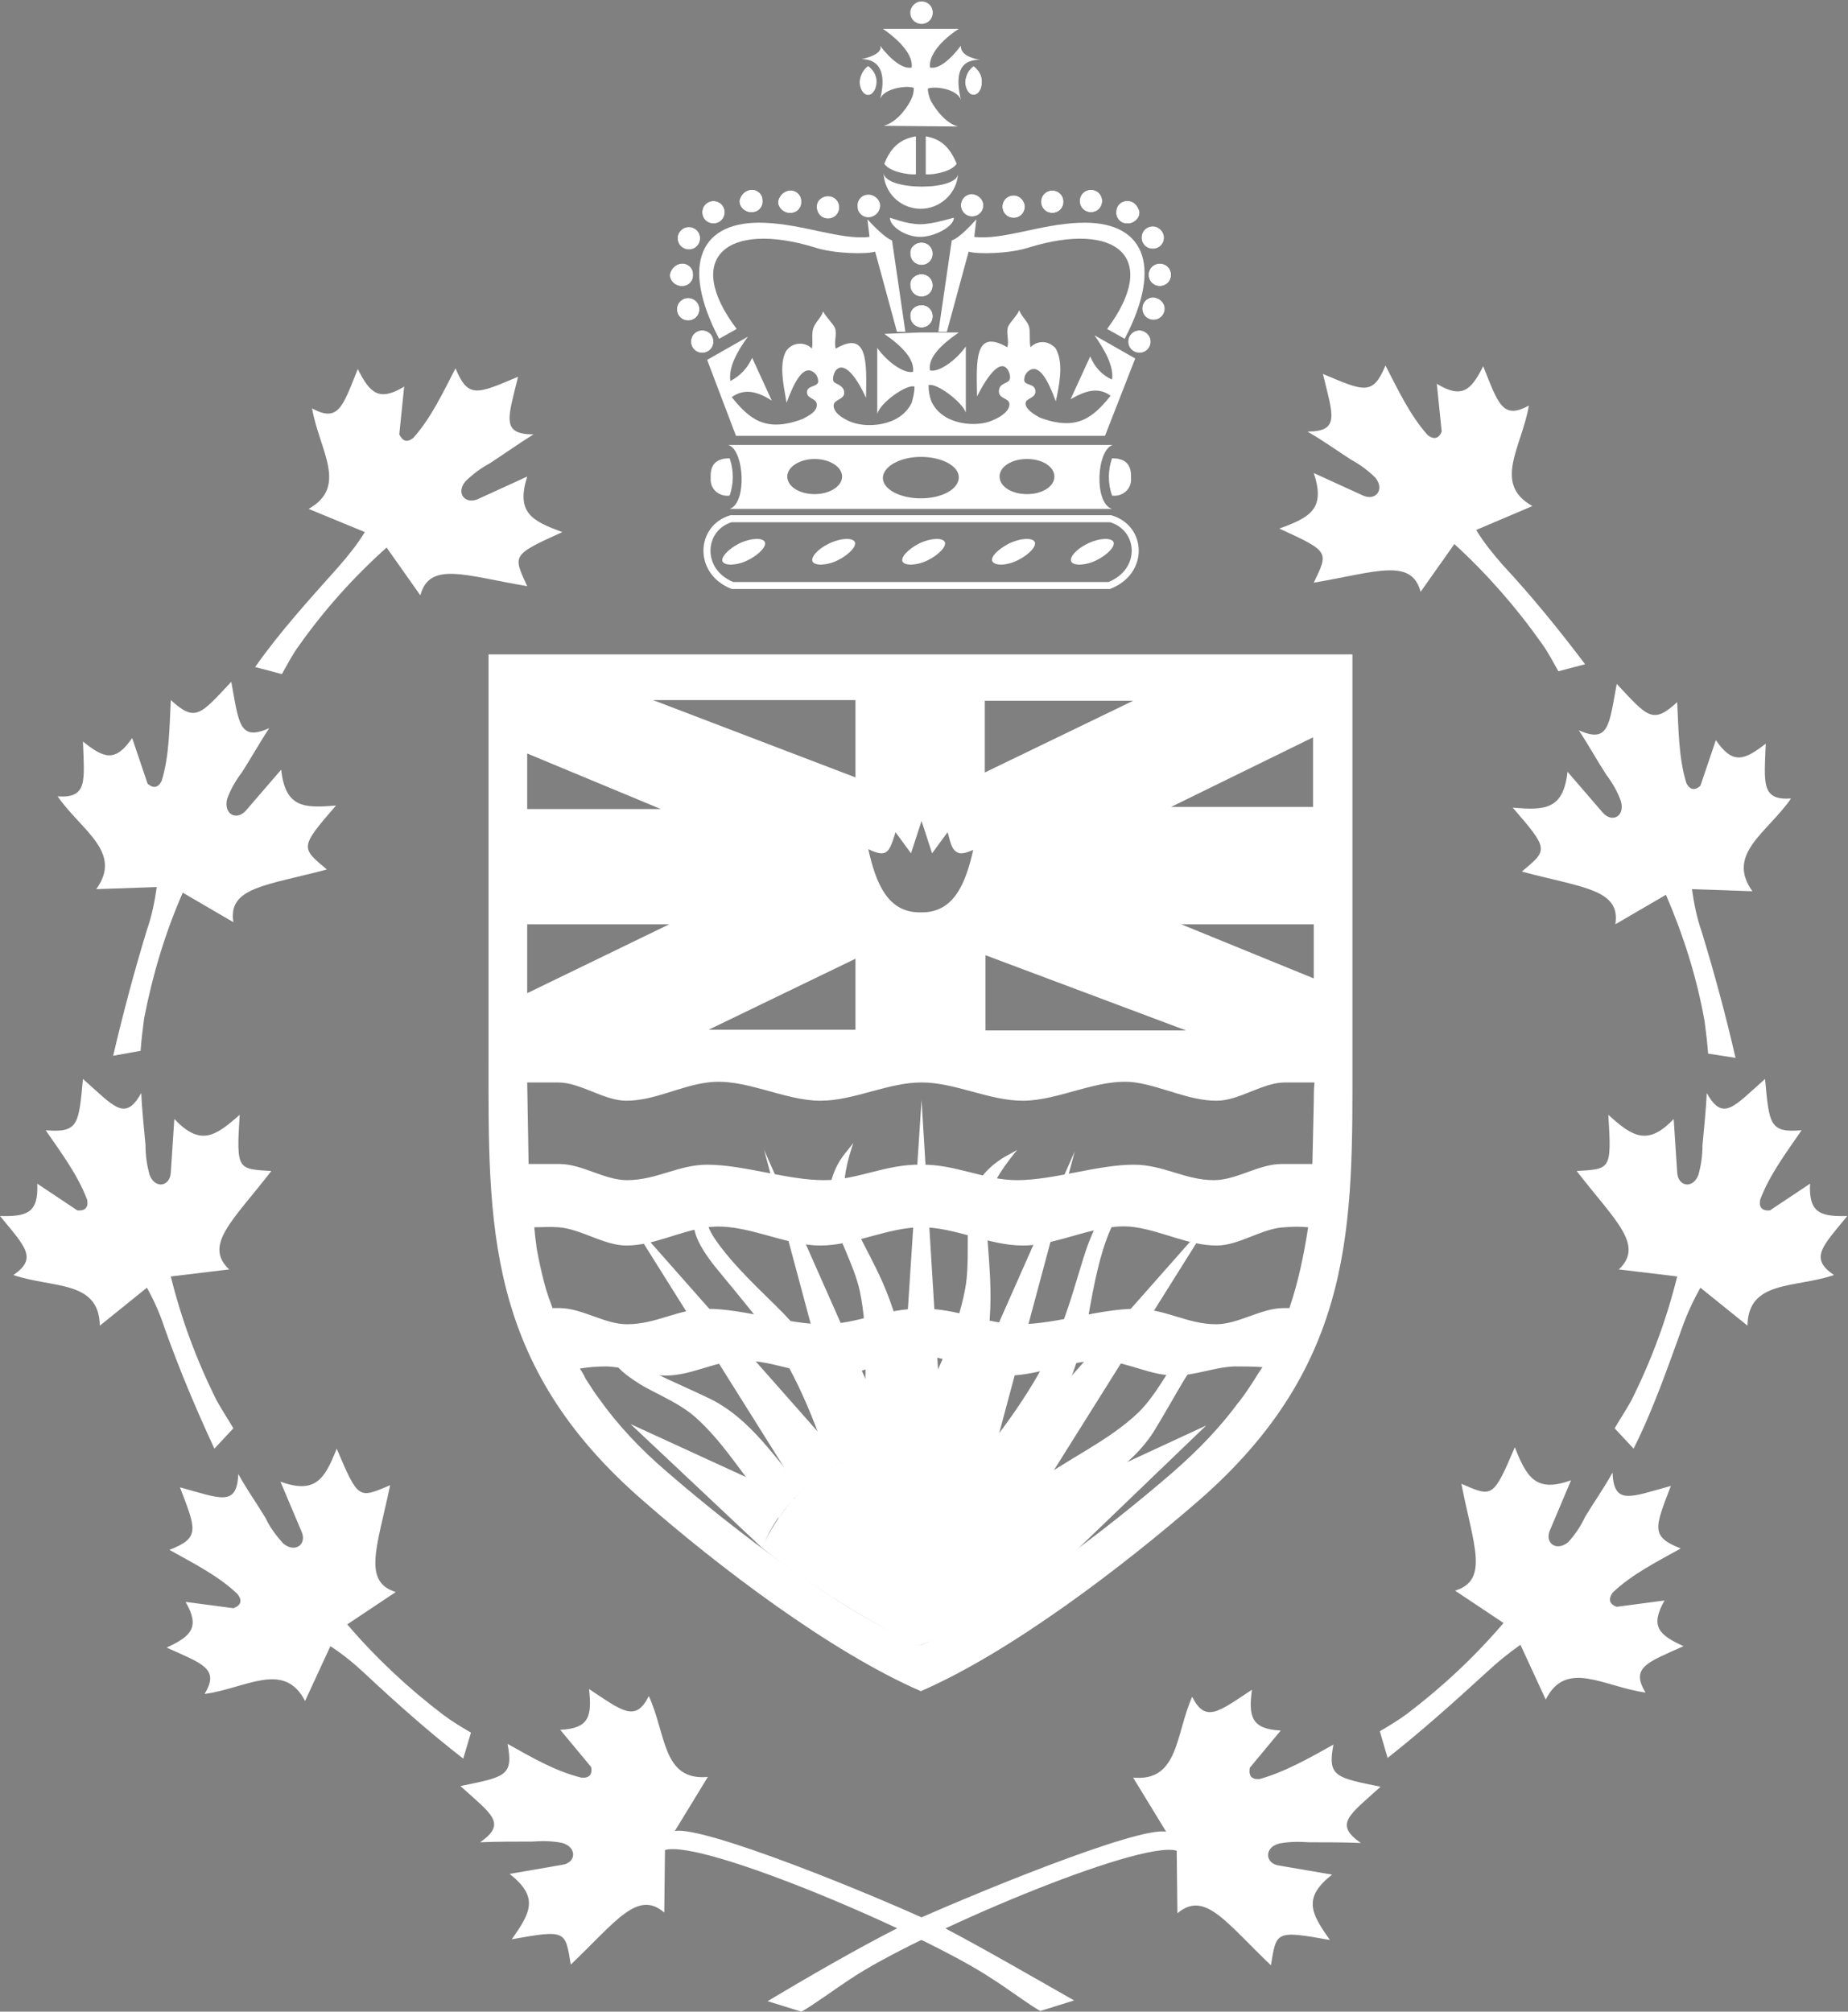<?xml version="1.0" encoding="utf-8"?>
<!-- Generator: Adobe Illustrator 22.0.0, SVG Export Plug-In . SVG Version: 6.00 Build 0)  -->
<svg version="1.1" xmlns="http://www.w3.org/2000/svg" xmlns:xlink="http://www.w3.org/1999/xlink" x="0px" y="0px"
	 viewBox="0 0 262.9 286.2" style="enable-background:new 0 0 262.9 286.2;" xml:space="preserve">
<rect x="0" y="0" width="262.9" height="286.2" fill="#808080" stroke="none"/>
<style type="text/css">
	.st0{display:none;}
	.st1{display:inline;fill:#0456A0;}
	.st2{fill:#FFFFFF;}
	.st3{display:inline;fill:#FFB05C;}
	.st4{display:inline;fill:#10C1CC;}
	.st5{display:inline;fill:none;stroke:#DCE0DF;stroke-width:0.94;stroke-miterlimit:2.61;}
	.st6{fill:none;}
	.st7{display:none;fill:#FFFFFF;}
	.st8{display:none;fill:none;stroke:#DCE0DF;stroke-width:0.94;stroke-miterlimit:2.61;}
	.st9{fill:none;stroke:#FFFFFF;stroke-miterlimit:2.61;}
</style>
<g id="Layer_2" class="st0">
	<rect x="0" y="-1.5" class="st1" width="265" height="287.7"/>
</g>
<g id="Layer_1">
	<title>LGCrest</title>
	<g id="Layer_2_1_">
		<g id="Layer_1-2">
			<path class="st2" d="M36.3,94.9l3.8,1c0.7-1.2,1.5-2.8,2.4-4c3.6-5.1,7.8-9.8,12.5-14l4.8,6.8c1.3-4.9,6.4-2.8,15.2-1.3
				c-2-4.4-2.3-4.4,5-7.7c-4.4-1.6-6.6-2.8-5-7.9l-7,3.2c-1.8,0.8-3.2-0.8-1.8-2.5c1-1,2.2-1.9,3.5-2.6c2-1.3,4.1-2.8,6.2-4.1
				c-4.7,0-3.6-2.4-2.2-8.2c-5.9,2.5-7.1,3.1-8.9-1.2c-1.8,3.5-3.5,7.1-6,9.9c-0.9,0.7-1.5,0.5-2-0.5l0.7-6.8
				c-3.6,2.2-4.9,0.9-6.6-2.5c-2.1,5.2-2.7,7.7-6.5,5.6c1,5.9,5.2,11.1-0.5,14.3l8,3.3c-1.1,1.8-2.4,3.4-3.8,5
				C44,85.3,39.8,89.9,36.3,94.9"/>
			<path class="st2" d="M225.5,94.5l-3.8,1c-0.7-1.2-1.5-2.8-2.4-4c-3.6-5.1-7.8-9.9-12.4-14.1l-4.8,6.8c-1.3-4.9-6.4-2.8-15.2-1.3
				c2.1-4.4,2.3-4.4-4.9-7.7c4.4-1.6,6.6-2.8,4.9-7.9l7,3.2c1.8,0.8,3.1-0.8,1.8-2.5c-1-1-2.2-1.9-3.5-2.6c-2-1.3-4.1-2.8-6.2-4
				c4.7,0,3.6-2.4,2.2-8.2c5.9,2.5,7.1,3.1,8.9-1.2c1.8,3.5,3.5,7.1,6,9.9c0.9,0.7,1.6,0.5,2-0.5l-0.7-6.8c3.6,2.2,4.9,0.9,6.6-2.5
				c2.1,5.2,2.7,7.7,6.5,5.6c-1,5.9-5.2,11.1,0.5,14.3l-8,3.4c1.1,1.8,2.4,3.4,3.8,5C217.9,84.8,221.8,89.6,225.5,94.5"/>
			<path class="st2" d="M16.1,150.2l3.9-0.7c0.1-1.4,0.3-3.1,0.5-4.6c1.2-6.2,3-12.2,5.5-17.9l7.2,4.2c-0.8-5,4.7-5.2,13.3-7.5
				c-3.7-3.1-3.9-3.1,1.3-9.1c-4.6,0.4-7.2,0.3-7.8-5.1l-5,5.8c-1.3,1.5-3.2,0.6-2.7-1.6c0.5-1.4,1.2-2.6,2.1-3.8
				c1.3-2,2.5-4.2,3.9-6.3c-4.3,1.9-4.3-0.7-5.4-6.6c-4.4,4.7-5.1,5.8-8.6,2.6c-0.2,3.9-0.2,7.9-1.3,11.5c-0.5,1-1.2,1.1-2,0.4
				l-2.2-6.5c-2.4,3.5-4,2.9-7,0.5c0.2,5.6,0.7,8.1-3.6,7.8c3.4,4.9,9.3,7.9,5.5,13.2l8.6-0.3c-0.3,2.1-0.7,4.1-1.4,6.1
				C19.1,138.2,17.5,144.2,16.1,150.2"/>
			<path class="st2" d="M246.9,150.5l-3.9-0.6c-0.1-1.4-0.3-3.1-0.5-4.6c-1.1-6.2-3-12.2-5.5-18l-7.2,4.2c0.8-5-4.7-5.2-13.3-7.5
				c3.7-3.1,3.9-3.1-1.3-9.1c4.6,0.4,7.2,0.3,7.8-5.1l5,5.8c1.3,1.5,3.2,0.6,2.6-1.6c-0.5-1.4-1.2-2.6-2.1-3.8
				c-1.3-2-2.5-4.2-3.9-6.3c4.3,1.9,4.3-0.7,5.4-6.6c4.4,4.7,5.1,5.8,8.6,2.6c0.2,3.9,0.2,7.9,1.3,11.5c0.5,1,1.2,1.1,2,0.4l2.2-6.5
				c2.4,3.5,4,2.9,7.1,0.5c-0.2,5.6-0.7,8.1,3.6,7.8c-3.4,4.9-9.3,7.9-5.5,13.2l-8.6-0.3c0.3,2.1,0.7,4.1,1.4,6.1
				C243.9,138.5,245.5,144.4,246.9,150.5"/>
			<path class="st2" d="M30.5,206.1l2.7-2.9c-0.7-1.2-1.7-2.7-2.4-4c-2.8-5.6-5-11.5-6.5-17.6l8.3-1c-3.7-3.5,0.6-7,6-14
				c-4.8-0.3-5-0.1-4.5-8c-3.5,3.1-5.6,4.5-9.3,0.6l-0.5,7.6c-0.1,2-2.2,2.4-3,0.4c-0.4-1.4-0.6-2.8-0.6-4.3
				c-0.2-2.3-0.5-4.9-0.6-7.4c-2.3,4.1-3.8,2-8.3-2c-0.6,6.4-0.6,7.7-5.3,7.3c2.2,3.2,4.6,6.4,5.9,9.9c0.2,1.1-0.3,1.6-1.4,1.5
				l-5.7-3.8c0.2,4.2-1.5,4.7-5.3,4.6c3.6,4.4,5.4,6,1.9,8.4c5.6,1.9,12.2,0.7,12.3,7.2l6.7-5.4c1,1.8,1.9,3.8,2.5,5.7
				C25.5,194.8,27.9,200.5,30.5,206.1"/>
			<path class="st2" d="M232.4,206.1l-2.7-2.9c0.7-1.2,1.7-2.7,2.4-4c2.8-5.6,5-11.5,6.5-17.6l-8.3-1c3.7-3.5-0.6-7-6-14
				c4.8-0.3,5-0.1,4.5-8c3.4,3.1,5.6,4.5,9.3,0.6l0.5,7.6c0.1,2,2.2,2.4,3,0.4c0.4-1.4,0.6-2.8,0.6-4.3c0.2-2.3,0.5-4.9,0.6-7.4
				c2.3,4.1,3.8,2,8.3-2c0.6,6.4,0.6,7.7,5.2,7.3c-2.2,3.2-4.6,6.4-5.9,9.9c-0.2,1.1,0.3,1.6,1.4,1.5l5.7-3.8
				c-0.2,4.2,1.5,4.7,5.3,4.6c-3.6,4.4-5.4,6-1.9,8.4c-5.6,1.9-12.2,0.7-12.3,7.2l-6.7-5.4c-1,1.8-1.9,3.7-2.6,5.7
				C237.2,194.7,235.2,200.5,232.4,206.1"/>
			<path class="st2" d="M65.9,250.2l1.1-3.7c-1.2-0.7-2.7-1.6-3.9-2.5c-5-3.8-9.6-8.1-13.7-12.9l6.9-4.6c-4.8-1.5-2.6-6.5-0.8-15.2
				c-4.5,1.9-4.5,2.1-7.6-5.2c-1.7,4.3-3,6.5-8,4.7l3,7.1c0.8,1.8-0.9,3.1-2.6,1.7c-1-1.1-1.9-2.3-2.5-3.6c-1.2-2-2.7-4.1-3.9-6.3
				c-0.2,4.7-2.5,3.5-8.3,1.9c2.3,6,2.9,7.2-1.5,8.9c3.4,1.9,7,3.7,9.7,6.3c0.7,0.9,0.5,1.6-0.6,2l-6.8-0.9c2.1,3.6,0.8,4.9-2.7,6.5
				c5.1,2.3,7.6,3,5.4,6.6c5.9-0.8,11.3-4.8,14.3,1l3.6-7.8c1.7,1.1,3.3,2.4,4.8,3.8C56.4,242.3,61,246.4,65.9,250.2"/>
			<path class="st2" d="M197.4,250.1l-1.1-3.8c1.2-0.7,2.7-1.6,3.9-2.5c5-3.8,9.6-8.1,13.7-12.9l-6.9-4.6c4.9-1.5,2.6-6.5,0.9-15.2
				c4.4,1.9,4.5,2.1,7.6-5.2c1.7,4.3,3,6.5,8,4.7l-3,7.1c-0.8,1.8,0.9,3.1,2.6,1.7c1-1.1,1.8-2.3,2.4-3.6c1.2-2,2.7-4.1,3.9-6.3
				c0.2,4.7,2.5,3.5,8.3,1.9c-2.3,6-2.9,7.2,1.4,8.9c-3.4,1.9-7,3.7-9.7,6.3c-0.6,0.9-0.5,1.6,0.6,2l6.8-0.9
				c-2.1,3.7-0.8,4.9,2.7,6.5c-5.1,2.3-7.6,3-5.4,6.6c-5.9-0.8-11.3-4.8-14.2,1l-3.6-7.8c-1.7,1.2-3.3,2.5-4.8,3.9
				C206.7,242.3,202.1,246.4,197.4,250.1"/>
			<path class="st2" d="M152.8,284.6l-4.8,1.5c-1.2-0.6-5.1-3.5-6.9-4.6c-9.4-6.3-41.2-19.9-46.5-18.3l-0.1,8.9
				c-3.8-3.3-6.9,1.3-13.3,7.4c-0.8-4.8-0.6-5-8.4-3.6c2.7-3.8,3.9-6-0.3-9.3l7.5-1.3c2-0.3,2.1-2.5,0-3.1c-1.4-0.3-2.9-0.3-4.3-0.2
				c-2.3,0-4.9,0-7.4,0.1c3.9-2.7,1.6-4-2.8-8c6.3-1.3,7.6-1.4,6.7-6c3.4,1.9,6.8,3.9,10.5,4.8c1.1,0.1,1.6-0.4,1.4-1.5l-4.4-5.3
				c4.2-0.2,4.5-2,4.1-5.8c4.7,3.1,6.6,4.8,8.5,1c2.5,5.4,1.9,12.1,8.4,11.5l-4.7,7.7c4-0.8,28,8.9,38.2,13.7
				C140.1,277.3,147,281.3,152.8,284.6"/>
			<path class="st2" d="M109.2,284.7l4.8,1.5c1.2-0.6,5.2-3.5,6.9-4.6c9.3-6.3,41.2-19.9,46.5-18.3l0.1,8.9
				c3.9-3.3,6.9,1.3,13.3,7.4c0.8-4.8,0.6-5,8.4-3.6c-2.7-3.8-3.9-6,0.3-9.3l-7.6-1.3c-1.9-0.3-2.1-2.5,0-3.1
				c1.4-0.3,2.9-0.3,4.3-0.2c2.4,0,4.9,0,7.4,0.1c-3.9-2.7-1.6-4,2.8-8c-6.3-1.3-7.6-1.4-6.7-6c-3.4,1.9-6.9,3.9-10.5,4.9
				c-1.1,0.1-1.6-0.4-1.4-1.6l4.4-5.3c-4.2-0.2-4.6-2-4.1-5.8c-4.7,3.1-6.6,4.8-8.5,1c-2.4,5.4-1.9,12.1-8.4,11.5l4.7,7.7
				c-4-0.8-27.9,9-38.2,13.7C121.8,277.3,114.9,281.3,109.2,284.7"/>
			<g class="st0">
				<polygon class="st3" points="95.2,131.5 75,141.3 75,131.5 				"/>
				<polygon class="st3" points="75,131.5 75,141.3 75,141.4 75,131.5 				"/>
				<polygon class="st3" points="121.7,136.4 121.7,146.5 100.6,146.5 				"/>
				<polygon class="st3" points="94,115.1 75,115.1 75,107.2 				"/>
				<polygon class="st3" points="75,107.2 75,115.1 75,115.1 75,107.2 				"/>
				<polygon class="st3" points="121.7,99.6 121.7,110.6 92.9,99.6 				"/>
				<polygon class="st3" points="186.9,131.5 186.9,139.2 167.8,131.5 				"/>
				<polygon class="st3" points="169,146.7 140.2,146.7 140.2,135.8 				"/>
				<polygon class="st3" points="186.8,104.9 186.8,114.8 166.6,114.8 				"/>
				<polygon class="st3" points="161.2,99.7 140.1,109.9 140.1,99.7 				"/>
				<path class="st3" d="M186.9,154c0,1,0,1.9,0,2.9l-0.2,8.8h-4.4c-3.2,0-6.4,2.3-9.6,2.3c-4.1,0-7.2-2.2-11.4-2.2
					c-5.2,0-11.4,2.2-16.6,2.2c-4.7,0-8.8-2.3-13.7-2.2c-5-0.1-9,2.2-13.8,2.2c-5.2,0-11.4-2.2-16.6-2.2c-4.1,0-7.2,2.2-11.4,2.2
					c-3.2,0-6.4-2.3-9.6-2.3h-4.4L75,154h4.4c3.2,0,6.5,2.6,9.7,2.6c4,0,7.6-2.1,11.6-2.6c5.2-0.7,10.8,2.6,16,2.6
					c4.8,0,9.6-2.6,14.4-2.6s9.6,2.6,14.4,2.6c5.2,0,10.8-3.3,16-2.6c4,0.6,7.6,2.6,11.6,2.6c3.2,0,6.5-2.6,9.7-2.6H186.9z"/>
				<path class="st3" d="M187,154l-0.1,2.9C186.9,155.9,186.9,155,187,154L187,154z"/>
				<path class="st3" d="M186.1,174.5c-0.5,4-1.3,7.8-2.7,11.6h-0.9c-3.2,0-6.4,2.3-9.6,2.3c-4.1,0-7.2-2.2-11.4-2.2
					c-5.2,0-11.4,2.2-16.6,2.2c-4.7,0-8.8-2.3-13.8-2.2H131c-5-0.1-9,2.2-13.8,2.2c-5.2,0-11.4-2.2-16.6-2.2
					c-4.1,0-7.2,2.2-11.4,2.2c-3.2,0-6.4-2.3-9.6-2.3h-1c-1.4-3.8-2.3-7.7-2.6-11.6c1.5,0,2-0.1,3.4,0c3.2,0.2,6.5,2.6,9.7,2.6
					c4,0,7.6-2.1,11.6-2.6c5.2-0.7,10.8,2.6,16,2.6c4.8,0,9.6-2.6,14.4-2.6c4.8,0,9.6,2.6,14.4,2.6c5.2,0,10.8-3.4,16-2.6
					c4,0.6,7.6,2.6,11.6,2.6c3.2,0,6.5-2.5,9.7-2.6C183.9,174.5,185,174.5,186.1,174.5z"/>
				<path class="st3" d="M186.2,174.5c-0.6,3.9-1.5,7.8-2.7,11.6h-0.1c1.3-3.8,2.2-7.7,2.7-11.6
					C186.1,174.5,186.2,174.5,186.2,174.5z"/>
				<path class="st3" d="M179.5,194.5c-0.2,0.3-0.3,0.5-0.5,0.8c-0.8,1.3-1.7,2.7-2.7,4c0,0,0,0.1-0.1,0.1c-0.3,0.3-0.5,0.6-0.8,1
					c-2.8,0-5.7,2-8.5,2c-3.6,0-6.3-1.9-9.8-1.9c-4.5,0-9.9,1.2-14.4,1.2c-4.1,0-7.6-2.1-11.9-2.1h-0.1c-4.3,0-7.8,2.1-11.9,2.1
					c-4.5,0-9.9-1.2-14.4-1.2c-3.6,0-6.3,1.9-9.8,1.9c-2.8,0-5.7-2-8.4-2c-0.3-0.4-0.7-0.9-1-1.3c-0.6-0.8-1.2-1.7-1.7-2.5
					c-0.2-0.3-0.4-0.6-0.5-0.9c-0.2-0.3-0.4-0.7-0.6-1c1.2-0.2,2.5-0.3,3.8-0.3c2.8,0.1,5.6,1.3,8.4,1.3c3.5,0,6.5-1.8,10-2.1
					c4.5-0.4,9.3,2.1,13.8,2.1c4.2,0,8.4-2.8,12.5-2.8c4.1,0,8.2,2.8,12.4,2.8c4.5,0,9.3-2.4,13.8-2.1c3.5,0.3,6.5,2.1,10,2.1
					c2.8,0,5.6-1.2,8.4-1.3C176.8,194.4,178.2,194.4,179.5,194.5L179.5,194.5z"/>
				<path class="st3" d="M82.5,194.7c0.2,0.3,0.4,0.7,0.6,1C82.9,195.4,82.7,195,82.5,194.7L82.5,194.7z"/>
				<path class="st3" d="M179,195.4c-0.8,1.4-1.7,2.7-2.7,4C177.3,198,178.2,196.7,179,195.4z"/>
			</g>
			<path class="st2" d="M121.7,99.6v11l-28.8-11H75v7.6l19,7.9H75v16.4h20.2L75,141.3V154h4.4c3.2,0,6.5,2.6,9.7,2.6
				c4,0,7.6-2.1,11.6-2.6c5.2-0.7,10.8,2.6,16,2.6c4.8,0,9.6-2.6,14.4-2.6s9.6,2.6,14.4,2.6c5.2,0,10.8-3.3,16-2.6
				c4,0.6,7.6,2.6,11.6,2.6c3.2,0,6.5-2.6,9.7-2.6h4.2V99.6H121.7z M121.7,146.5h-21.1l21.1-10.2V146.5z M186.8,104.9v9.9h-20.2
				L186.8,104.9z M131,129.9c-4.7,0.1-6.4-4.1-7.5-9.1c2.7,1.3,3,0.5,3.9-2.4l2.2,3l1.5-4.6l1.5,4.6l2.2-3c0.9,2.9,1.1,3.7,3.9,2.4
				C137.4,125.7,135.7,130,131,129.9z M140.1,99.7h21.1l-21.1,10.2V99.7z M140.2,146.7v-10.8l28.8,10.8H140.2z M186.9,139.2
				l-19.1-7.8h19.1V139.2z M186.7,165.6h-4.4c-3.2,0-6.4,2.3-9.6,2.3c-4.1,0-7.2-2.2-11.4-2.2c-5.2,0-11.4,2.2-16.6,2.2
				c-4.7,0-8.8-2.3-13.7-2.2c-5-0.1-9,2.2-13.8,2.2c-5.2,0-11.4-2.2-16.6-2.2c-4.1,0-7.2,2.2-11.4,2.2c-3.2,0-6.4-2.3-9.6-2.3h-4.4
				L75,154c0,14.8,0.1,28,7.5,40.7c1.2-0.2,2.5-0.3,3.8-0.3c2.8,0.1,5.6,1.3,8.4,1.3c3.5,0,6.5-1.8,10-2.1c4.5-0.4,9.3,2.1,13.8,2.1
				c4.2,0,8.4-2.8,12.5-2.8c4.1,0,8.2,2.8,12.4,2.8c4.5,0,9.3-2.4,13.8-2.1c3.5,0.3,6.5,2.1,10,2.1c2.8,0,5.6-1.2,8.4-1.3
				c1.3,0,2.7,0,4,0.1c1.6-2.8,2.9-5.5,3.9-8.4h-0.9c-3.2,0-6.4,2.3-9.6,2.3c-4.1,0-7.2-2.2-11.4-2.2c-5.2,0-11.4,2.2-16.6,2.2
				c-4.7,0-8.8-2.3-13.8-2.2H131c-5-0.1-9,2.2-13.8,2.2c-5.2,0-11.4-2.2-16.6-2.2c-4.1,0-7.2,2.2-11.4,2.2c-3.2,0-6.4-2.3-9.6-2.3
				h-1c-1.4-3.8-2.3-7.7-2.6-11.6c1.5,0,2-0.1,3.4,0c3.2,0.2,6.5,2.6,9.7,2.6c4,0,7.6-2.1,11.6-2.6c5.2-0.7,10.8,2.6,16,2.6
				c4.8,0,9.6-2.6,14.4-2.6c4.8,0,9.6,2.6,14.4,2.6c5.2,0,10.8-3.4,16-2.6c4,0.6,7.6,2.6,11.6,2.6c3.2,0,6.5-2.5,9.7-2.6
				c1.1-0.1,2.2-0.1,3.3,0c0.8-5.7,0.9-11.5,0.9-17.7L186.7,165.6z M192.4,150.4V93.1H69.5v57.3c0,23.6-0.6,43.6,22.1,63.2
				c10.5,9.2,26.5,21.4,39.4,27c12.9-5.6,28.8-17.8,39.4-27C193,194,192.4,174,192.4,150.4z M121.7,99.6v11l-28.8-11H121.7z
				 M140.2,135.8l28.8,10.8h-28.8V135.8z M140.1,109.9V99.7h21.1L140.1,109.9z M167.8,131.5h19.1v7.8L167.8,131.5z M166.6,114.8
				l20.2-9.9v9.9H166.6z M138.5,120.7c-1.1,5-2.8,9.2-7.5,9.1c-4.7,0.1-6.4-4.1-7.5-9.1c2.7,1.3,3,0.5,3.9-2.4l2.2,3l1.5-4.6
				l1.5,4.6l2.2-3C135.5,121.2,135.8,122,138.5,120.7z M121.7,136.4v10.2h-21.1L121.7,136.4z M75,107.2l19,7.9H75V107.2z M75,131.5
				h20.2L75,141.3V131.5z M179,195.4c-0.8,1.3-1.7,2.7-2.7,4c0,0,0,0.1-0.1,0.1c-2.5,3.4-5.6,6.7-9.4,10
				c-9.6,8.3-24.2,19.5-35.9,24.6c-11.7-5.1-26.3-16.3-35.9-24.6c-4-3.4-7.2-6.9-9.7-10.4c-0.6-0.8-1.2-1.7-1.7-2.5
				c-0.2-0.3-0.4-0.6-0.5-0.9c-0.2-0.3-0.4-0.7-0.6-1c1.2-0.2,2.5-0.3,3.8-0.3c2.8,0.1,5.6,1.3,8.4,1.3c3.5,0,6.5-1.8,10-2.1
				c4.5-0.4,9.3,2.1,13.8,2.1c4.2,0,8.4-2.8,12.5-2.8c4.1,0,8.2,2.8,12.4,2.8c4.5,0,9.3-2.4,13.8-2.1c3.5,0.3,6.5,2.1,10,2.1
				c2.8,0,5.6-1.2,8.4-1.3c1.3,0,2.7,0,4,0.1h0C179.4,194.8,179.2,195.1,179,195.4z M183.4,186.2h-0.9c-3.2,0-6.4,2.3-9.6,2.3
				c-4.1,0-7.2-2.2-11.4-2.2c-5.2,0-11.4,2.2-16.6,2.2c-4.7,0-8.8-2.3-13.8-2.2H131c-5-0.1-9,2.2-13.8,2.2c-5.2,0-11.4-2.2-16.6-2.2
				c-4.1,0-7.2,2.2-11.4,2.2c-3.2,0-6.4-2.3-9.6-2.3h-1c-1.4-3.8-2.3-7.7-2.6-11.6c1.5,0,2-0.1,3.4,0c3.2,0.2,6.5,2.6,9.7,2.6
				c4,0,7.6-2.1,11.6-2.6c5.2-0.7,10.8,2.6,16,2.6c4.8,0,9.6-2.6,14.4-2.6c4.8,0,9.6,2.6,14.4,2.6c5.2,0,10.8-3.4,16-2.6
				c4,0.6,7.6,2.6,11.6,2.6c3.2,0,6.5-2.5,9.7-2.6c1.1-0.1,2.2-0.1,3.3,0C185.5,178.5,184.7,182.4,183.4,186.2z M186.9,156.9
				l-0.2,8.8h-4.4c-3.2,0-6.4,2.3-9.6,2.3c-4.1,0-7.2-2.2-11.4-2.2c-5.2,0-11.4,2.2-16.6,2.2c-4.7,0-8.8-2.3-13.7-2.2
				c-5-0.1-9,2.2-13.8,2.2c-5.2,0-11.4-2.2-16.6-2.2c-4.1,0-7.2,2.2-11.4,2.2c-3.2,0-6.4-2.3-9.6-2.3h-4.4L75,154h4.4
				c3.2,0,6.5,2.6,9.7,2.6c4,0,7.6-2.1,11.6-2.6c5.2-0.7,10.8,2.6,16,2.6c4.8,0,9.6-2.6,14.4-2.6s9.6,2.6,14.4,2.6
				c5.2,0,10.8-3.3,16-2.6c4,0.6,7.6,2.6,11.6,2.6c3.2,0,6.5-2.6,9.7-2.6h4.2C186.9,155,186.9,155.9,186.9,156.9z"/>
			<g class="st0">
				<polygon class="st4" points="76.8,146.6 108.6,131.5 121.7,131.5 92.4,146.6 				"/>
				<polygon class="st4" points="74.9,118.1 125.6,118.1 125.6,99.6 136.4,99.6 136.4,118.1 186.9,118.1 186.9,128.7 136.4,128.7 
					136.4,147 125.6,147 125.6,128.7 74.9,128.7 				"/>
				<polygon class="st4" points="116.7,115.1 78.1,99.6 74.9,99.6 74.9,104.1 104.9,115.1 				"/>
				<polygon class="st5" points="116.7,115.1 78.1,99.6 74.9,99.6 74.9,104.1 104.9,115.1 				"/>
				<polygon class="st4" points="145.1,131.5 183.8,146.7 186.9,146.7 186.9,142.3 157,131.5 				"/>
				<polygon class="st4" points="185,99.7 153.1,114.8 140.1,114.8 169.4,99.7 				"/>
				<path class="st4" d="M115.9,66.3L115.9,66.3z"/>
			</g>
			<path class="st6" d="M130.9,93.1h61.4v57.3c0,23.6,0.6,43.6-22.1,63.2c-10.5,9.1-26.5,21.4-39.4,27c-12.9-5.6-28.8-17.9-39.4-27
				C68.9,194,69.5,174,69.5,150.4V93.1H130.9z M130.9,99.6h56v52.2c0,21.5,0.6,39.7-20.1,57.6c-9.6,8.3-24.1,19.5-35.9,24.6
				c-11.7-5.1-26.3-16.3-35.9-24.6C74.4,191.5,75,173.4,75,151.9V99.6H130.9z"/>
			<path class="st7" d="M138.5,120.7c-1.1,5-2.8,9.2-7.5,9.1c-4.7,0.1-6.4-4.1-7.5-9.1c2.7,1.3,3,0.5,3.9-2.4l2.2,3l1.5-4.6l1.5,4.6
				l2.2-3C135.5,121.2,135.8,122,138.5,120.7z"/>
			<path class="st8" d="M131,129.9c-4.7,0.1-6.4-4.2-7.5-9.2c2.7,1.3,3,0.5,3.9-2.4l2.2,3l1.5-4.6l1.5,4.6l2.2-3
				c0.9,2.8,1.1,3.7,3.9,2.4C137.4,125.7,135.7,130,131,129.9z"/>
			<path class="st6" d="M131,165.7c-5-0.1-9,2.2-13.8,2.2c-5.2,0-11.4-2.2-16.6-2.2c-4.1,0-7.2,2.2-11.4,2.2c-3.2,0-6.4-2.3-9.6-2.3
				h-4.4L75,154h4.4c3.2,0,6.4,2.6,9.7,2.6c4,0,7.6-2.1,11.6-2.6c5.2-0.7,10.8,2.6,16,2.6c4.8,0,9.6-2.6,14.4-2.6s9.6,2.6,14.4,2.6
				c5.2,0,10.8-3.4,16-2.6c4,0.6,7.6,2.6,11.6,2.6c3.2,0,6.5-2.6,9.7-2.6h4.3l-0.3,11.6h-4.4c-3.2,0-6.4,2.3-9.6,2.3
				c-4.1,0-7.2-2.2-11.4-2.2c-5.2,0-11.4,2.2-16.6,2.2C140,168,136,165.6,131,165.7z"/>
			<path class="st6" d="M131,186.3c-5-0.1-9,2.2-13.8,2.2c-5.2,0-11.4-2.2-16.6-2.2c-4.1,0-7.2,2.2-11.4,2.2c-3.2,0-6.4-2.3-9.6-2.3
				h-0.9c-1.4-3.7-2.3-7.7-2.6-11.6c1.5,0,2-0.1,3.4,0c3.2,0.2,6.4,2.6,9.7,2.6c4,0,7.6-2.1,11.6-2.6c5.2-0.7,10.8,2.6,16,2.6
				c4.8,0,9.6-2.6,14.4-2.6s9.6,2.6,14.4,2.6c5.2,0,10.8-3.4,16-2.6c4,0.6,7.6,2.6,11.6,2.6c3.2,0,6.5-2.5,9.7-2.6
				c1.1-0.1,2.3-0.1,3.4,0c-0.6,3.9-1.5,7.8-2.7,11.6h-1c-3.2,0-6.4,2.3-9.6,2.3c-4.1,0-7.2-2.2-11.4-2.2c-5.2,0-11.4,2.2-16.6,2.2
				C140.1,188.5,136,186.1,131,186.3z"/>
			<path class="st6" d="M130.9,199.6c-4.3-0.1-7.8,2.1-11.9,2.1c-4.5,0-9.9-1.2-14.4-1.2c-3.6,0-6.3,1.9-9.8,1.9c-2.8,0-5.7-2-8.4-2
				c-1.4-1.8-2.7-3.7-3.9-5.7c1.2-0.2,2.5-0.3,3.8-0.3c2.8,0.1,5.6,1.4,8.4,1.4c3.5,0,6.5-1.8,10-2.1c4.5-0.4,9.3,2.1,13.8,2.1
				c4.2,0,8.4-2.8,12.5-2.8s8.2,2.8,12.4,2.8c4.5,0,9.3-2.4,13.8-2.1c3.5,0.3,6.5,2.1,10,2.1c2.8,0,5.6-1.2,8.4-1.4
				c1.3-0.1,2.7,0,4,0.1c-1.1,2.1-2.5,4-4,5.9c-2.8,0-5.7,2-8.5,2c-3.6,0-6.3-1.9-9.8-1.9c-4.5,0-9.9,1.2-14.4,1.2
				C138.7,201.6,135.2,199.5,130.9,199.6z"/>
			<path class="st2" d="M120.2,170.3c0.6,3.5,3,6.9,5.3,12c2.9,6.5,5,16.4,4.5,23c-2.7,0.1-5.3,0.7-7.8,1.7
				c1.1-8.8,1.4-17.4,0.1-23.4c-0.8-3.6-3.2-7.8-3.7-10.2c-0.4-1.9-0.8-4.1-0.2-5.9c0.9-2.7,2-3.5,3-4.9
				C120,166.7,120,168.9,120.2,170.3"/>
			<path class="st6" d="M120.2,170.3c0.6,3.5,3,6.9,5.3,12c2.9,6.5,5,16.4,4.5,23c-2.7,0.1-5.3,0.7-7.8,1.7
				c1.1-8.8,1.4-17.4,0.1-23.4c-0.8-3.6-3.2-7.8-3.7-10.2c-0.4-1.9-0.8-4.1-0.2-5.9c0.9-2.7,2-3.5,3-4.9
				C120.1,166.7,120,168.9,120.2,170.3z"/>
			<path class="st2" d="M90.3,193.7c2.7,1.8,5.9,3,10.7,5.3c5.9,2.9,9.4,8.7,13.3,13c-1.4,1.1-2.6,2.5-3.5,4
				c-4.5-5-7.4-10.4-11.9-14.4c-2.5-2.2-6.3-3.6-8.2-4.9c-1.4-0.9-3.1-2.1-3.6-3.5c-0.8-2.2-0.5-3.3-0.5-4.7
				C87.9,191.8,89.3,193,90.3,193.7"/>
			<path class="st6" d="M90.3,193.7c2.7,1.8,5.9,3,10.7,5.3c5.9,2.9,9.4,8.7,13.3,13c-1.4,1.1-2.6,2.5-3.5,4
				c-4.5-5-7.4-10.4-11.9-14.4c-2.5-2.2-6.3-3.6-8.2-4.9c-1.4-0.9-3.1-2.1-3.6-3.5c-0.8-2.2-0.5-3.3-0.5-4.7
				C87.9,191.8,89.3,193,90.3,193.7z"/>
			<path class="st2" d="M108.4,220.2l-18.7-17.6l23.3,10.7c-1.9,1.8-3.4,4-4.3,6.4"/>
			<path class="st6" d="M108.7,219.7l-19-17.1l23.3,10.7C111.2,215.1,109.7,217.3,108.7,219.7z"/>
			<path class="st2" d="M101.6,176.1c2,3,4.7,5.7,8.9,9.8c5.5,5.3,10.8,14,13.2,20.4c-1.9,0.7-3.8,1.6-5.6,2.6
				c-2.7-8.7-6.1-15.7-9.9-20.7c-2.3-3-5.2-6.4-6.8-8.4c-1.2-1.6-2.5-3.5-2.7-5.4c-0.3-2.9,0.3-4.1,0.7-5.9
				C99.9,172.9,100.8,174.9,101.6,176.1"/>
			<path class="st6" d="M101.6,176.1c2,3,4.7,5.7,8.9,9.8c5.5,5.3,10.8,14,13.2,20.4c-1.9,0.7-3.8,1.6-5.6,2.6
				c-2.7-8.7-6.1-15.7-9.9-20.7c-2.3-3-5.2-6.4-6.8-8.4c-1.2-1.6-2.5-3.5-2.7-5.4c-0.3-2.9,0.3-4.1,0.7-5.9
				C99.9,172.9,100.8,174.9,101.6,176.1z"/>
			<path class="st2" d="M127.2,205.4c-2.3,0.4-4.6,1.2-6.7,2.2l-11.8-44L127.2,205.4z"/>
			<path class="st6" d="M127.2,205.4c-2.3,0.4-4.6,1.2-6.7,2.2l-11.8-44L127.2,205.4z"/>
			<path class="st2" d="M113.7,212.2l-24.9-39.7l31,35.1C117.9,209.2,116,211,113.7,212.2"/>
			<path class="st6" d="M113.7,212.2l-24.9-39.7l31,35.1C117.7,209,115.6,210.5,113.7,212.2z"/>
			<path class="st2" d="M140.7,170.3c-0.8,3.4,0.1,7.5,0.2,13.1c0.2,7.1-1.7,17-4.8,23c-2.5-0.9-5.2-1.4-7.9-1.5
				c4.5-7.7,8-15.5,9.1-21.5c0.7-3.7,0.1-8.4,0.6-10.9c0.4-1.9,0.9-4.1,2.1-5.5c1.9-2.1,3.2-2.5,4.7-3.4
				C141.9,167,141,169,140.7,170.3"/>
			<path class="st6" d="M140.7,170.3c-0.8,3.4,0.1,7.5,0.2,13.1c0.2,7.1-1.7,17-4.8,23c-2.5-0.9-5.2-1.4-7.9-1.5
				c4.5-7.7,8-15.5,9.1-21.5c0.7-3.7,0.1-8.4,0.6-10.9c0.4-1.9,0.9-4.1,2.1-5.5c1.9-2.1,3.2-2.5,4.7-3.4
				C141.9,167,141,169,140.7,170.3z"/>
			<path class="st2" d="M170.6,193.2c-2,2.5-3.5,5.6-6.3,10.2c-3.4,5.6-9.6,8.5-14.1,12c-1-1.5-2.3-2.8-3.7-3.9
				c5.4-4,11.1-6.4,15.4-10.5c2.4-2.3,4.2-5.9,5.6-7.7c1.1-1.4,2.4-2.9,3.8-3.3c2.3-0.6,3.3-0.2,4.7,0
				C172.8,190.9,171.4,192.3,170.6,193.2"/>
			<path class="st6" d="M170.6,193.2c-2,2.5-3.5,5.6-6.3,10.2c-3.4,5.6-9.6,8.5-14.1,12c-1-1.5-2.3-2.8-3.7-3.9
				c5.4-4,11.1-6.4,15.4-10.5c2.4-2.3,4.2-5.9,5.6-7.7c1.1-1.4,2.4-2.9,3.8-3.3c2.3-0.6,3.3-0.2,4.7,0
				C172.8,191,171.4,192.2,170.6,193.2z"/>
			<path class="st2" d="M153.5,220.2l18.1-17.4l-23.1,10.7c1.9,1.8,3.3,4,4.4,6.4"/>
			<path class="st6" d="M152.9,219.9l18.8-17.1l-23.1,10.7C150.4,215.3,151.9,217.5,152.9,219.9z"/>
			<path class="st2" d="M157.9,175.1c-1.4,3.3-2.2,7.1-3.2,12.9c-1.4,7.5-5.8,16.7-9.8,22.2c-1.9-1.1-3.1-2.2-5.2-3.2
				c5.8-7.1,9.8-13.8,11.8-19.7c1.3-3.6,2.4-7.9,3.3-10.3c0.7-1.8,1.6-4,3-5.2c2.3-1.8,3.6-2,5.3-2.7
				C159.7,172,158.4,173.9,157.9,175.1"/>
			<path class="st6" d="M157.9,175.1c-1.4,3.3-2.2,7.1-3.2,12.9c-1.4,7.5-5.8,16.7-9.8,22.2c-1.9-1.1-3.1-2.2-5.2-3.2
				c5.8-7.1,9.8-13.8,11.8-19.7c1.3-3.6,2.4-7.9,3.3-10.3c0.7-1.8,1.6-4,3-5.2c2.3-1.8,3.6-2,5.3-2.7
				C159.7,172,158.5,173.9,157.9,175.1z"/>
			<path class="st2" d="M134.4,205.6c2.3,0.4,4.6,1.2,6.7,2.2l11.8-44L134.4,205.6z"/>
			<path class="st6" d="M134.4,205.6c2.3,0.4,4.6,1.2,6.7,2.2l11.8-44L134.4,205.6z"/>
			<path class="st2" d="M147.9,212.4l24.9-39.7l-31.1,35.2C143.9,209.2,146,210.7,147.9,212.4"/>
			<path class="st6" d="M147.9,212.4l24.9-39.7l-31.1,35.2C143.9,209.2,146,210.7,147.9,212.4z"/>
			<path class="st2" d="M127.9,205.5l3.2-49l3,49C132,205.2,130,205.3,127.9,205.5"/>
			<path class="st6" d="M127.9,205.5l3.2-49l3,49C132.1,205.2,130,205.2,127.9,205.5z"/>
			<path class="st2" d="M131,234.1c-1.3,0.1-15.6-8.1-22.6-13.9c8.9-19.7,35.6-20.2,45.1,0c-6.5,5.6-13.8,10.4-22.4,13.8"/>
			<path class="st6" d="M131.1,234c-7.9-4-15.5-8.6-22.7-13.8c8.9-19.7,35.6-20.2,45.1,0C146.5,225.5,139,230.1,131.1,234z"/>
			<path class="st9" d="M131,83.3h-26.8c-5-2-4.6-8.2-0.2-9.5h54c4.5,1.3,4.9,7.5-0.2,9.5H131z"/>
			<path class="st2" d="M131,47.3h5.4c-2.6,1.8-4.4,3.6-4.1,5.4c1.2,0.3,3.6-1.3,5.1-3.4v9.4c-0.5-1.5-4.2-4.3-5.3-3.9
				c0,0.8,0.1,1.5,0.4,2.3c1.6,3.5,6.6,3.7,8.7,2.7c0.5-0.2,2.3-1,2.4-2.2c0.1-1-1.5-0.8-1.5-1.9s1-1.1,1.4-1.5s0.1-1.3-0.2-1.7
				c-1-1.3-2.7,0.7-4.3,3.9c-0.1-5.1-0.4-9.7,4.3-7c0.3-0.9-0.2-2,0.1-2.9c0.3-0.7,1.4-1.7,1.6-2.4c0.2,0.8,1.2,1.6,1.4,2.4
				s0,2,0.2,2.9c0.9-0.9,2.3-1,3.3-0.1c0.2,0.1,0.3,0.3,0.4,0.5c1,2,0.4,5-0.1,7.3c-1.1-3-2.4-5.5-3.9-4.3c-0.4,0.3-0.6,0.8-0.6,1.3
				c0.1,0.8,1.5,0.4,1.6,1.5s-1.4,1-1.4,1.8s1.1,1.5,2,2c5.3,2,7.6,0,10.1-3.1c-1.8-1.3-3.6-0.7-5.7,0.5l2.8-6.1
				c0.6,1.5,1.7,2.7,3.1,3.3c0.3-1.9-1.1-4.3-2.5-6.3l5.8,3.3L157.2,62h-52.5l-4.1-10.8l5.8-3.3c-1.4,1.9-2.8,4.3-2.5,6.3
				c1.4-0.7,2.5-1.9,3.1-3.3l2.8,6.1c-2-1.3-3.9-1.8-5.7-0.5c2.5,3.1,4.8,5.1,10.1,3.1c0.9-0.5,2-1,2-2s-1.4-0.8-1.4-1.8
				s1.5-0.7,1.6-1.5c0-0.5-0.2-1-0.6-1.3c-1.5-1.2-2.8,1.3-3.9,4.3c-0.4-2.3-1.1-5.4-0.1-7.3c0.7-1.1,2.1-1.4,3.2-0.8
				c0.2,0.1,0.4,0.3,0.5,0.4c0.2-0.9-0.1-2,0.2-2.9s1.2-1.6,1.4-2.4c0.3,0.7,1.4,1.7,1.7,2.4c0.3,0.9-0.2,2,0.1,2.9
				c4.6-2.7,4.4,2,4.3,7c-1.5-3.3-3.2-5.2-4.3-3.9c-0.3,0.4-0.6,1.4-0.2,1.7s1.4,0.5,1.4,1.5s-1.6,0.9-1.5,1.9
				c0.1,1.2,1.9,2,2.4,2.2c2.1,0.9,7,0.8,8.7-2.7c0.2-0.7,0.4-1.5,0.4-2.3c-1.1-0.4-4.9,2.3-5.3,3.9v-9.4c1.5,2.1,3.9,3.7,5.1,3.4
				c0.2-1.8-1.5-3.6-4.1-5.4L131,47.3z"/>
			<path class="st6" d="M131,47.3h5.4c-2.6,1.8-4.4,3.6-4.1,5.4c1.2,0.3,3.6-1.3,5.1-3.4v9.4c-0.5-1.5-4.2-4.3-5.3-3.9
				c0,0.8,0.1,1.5,0.4,2.3c1.6,3.5,6.6,3.7,8.7,2.7c0.5-0.2,2.3-1,2.4-2.2c0.1-1-1.5-0.8-1.5-1.9s1-1.1,1.4-1.5s0.1-1.3-0.2-1.7
				c-1-1.3-2.7,0.7-4.3,3.9c-0.1-5.1-0.4-9.7,4.3-7c0.3-0.9-0.2-2,0.1-2.9c0.3-0.7,1.4-1.7,1.6-2.4c0.2,0.8,1.2,1.6,1.4,2.4
				s0,2,0.2,2.9c0.9-0.9,2.3-1,3.3-0.1c0.2,0.1,0.3,0.3,0.4,0.5c1,2,0.4,5-0.1,7.3c-1.1-3-2.4-5.5-3.9-4.3c-0.4,0.3-0.6,0.8-0.6,1.3
				c0.1,0.8,1.5,0.4,1.6,1.5s-1.4,1-1.4,1.8s1.1,1.5,2,2c5.3,2,7.6,0,10.1-3.1c-1.8-1.3-3.6-0.7-5.7,0.5l2.8-6.1
				c0.6,1.5,1.7,2.7,3.1,3.3c0.3-1.9-1.1-4.3-2.5-6.3l5.8,3.3L157.2,62h-52.5l-4.1-10.8l5.8-3.3c-1.4,1.9-2.8,4.3-2.5,6.3
				c1.4-0.7,2.5-1.9,3.1-3.3l2.8,6.1c-2-1.3-3.9-1.8-5.7-0.5c2.5,3.1,4.8,5.1,10.1,3.1c0.9-0.5,2-1,2-2s-1.4-0.8-1.4-1.8
				s1.5-0.7,1.6-1.5c0-0.5-0.2-1-0.6-1.3c-1.5-1.2-2.8,1.3-3.9,4.3c-0.4-2.3-1.1-5.4-0.1-7.3c0.7-1.1,2.1-1.4,3.2-0.8
				c0.2,0.1,0.4,0.3,0.5,0.4c0.2-0.9-0.1-2,0.2-2.9s1.2-1.6,1.4-2.4c0.3,0.7,1.4,1.7,1.7,2.4c0.3,0.9-0.2,2,0.1,2.9
				c4.6-2.7,4.4,2,4.3,7c-1.5-3.3-3.2-5.2-4.3-3.9c-0.3,0.4-0.6,1.4-0.2,1.7s1.4,0.5,1.4,1.5s-1.6,0.9-1.5,1.9
				c0.1,1.2,1.9,2,2.4,2.2c2.1,0.9,7,0.8,8.7-2.7c0.2-0.7,0.4-1.5,0.4-2.3c-1.1-0.4-4.9,2.3-5.3,3.9v-9.4c1.5,2.1,3.9,3.7,5.1,3.4
				c0.2-1.8-1.5-3.6-4.1-5.4L131,47.3z"/>
			<path class="st2" d="M136.3,18c-1.6-0.4-3.1-2.2-3.9-3.7c-0.2-0.5-0.4-1.1-0.4-1.7c1.1-0.4,4.2,0.1,4.7,1.6
				c-0.7-3-0.6-5.7,2.7-5.7c-1.3-0.2-2.8-0.8-2.7-2c-1.5,2-3.2,3.4-4.4,3.1c-0.2-1.7,1.5-3.8,4.1-5.5h-10.8c2.6,1.8,4.3,3.8,4.1,5.5
				c-1.2,0.3-3-1.1-4.5-3.1c0.4,0.9-1.1,1.6-2.6,1.9c3.2,0.1,3.3,3,2.6,5.7c0.5-1.5,3.7-2,4.8-1.6c0,0.6-0.1,1.1-0.4,1.7
				c-0.8,1.6-2.3,3.3-3.9,3.7L136.3,18z"/>
			<path class="st6" d="M136.3,18c-1.6-0.4-3.1-2.2-3.9-3.7c-0.2-0.5-0.4-1.1-0.4-1.7c1.1-0.4,4.2,0.1,4.7,1.6
				c-0.7-3-0.6-5.7,2.7-5.7c-1.3-0.2-2.8-0.8-2.7-2c-1.5,2-3.2,3.4-4.4,3.1c-0.2-1.7,1.5-3.8,4.1-5.5h-10.8c2.6,1.8,4.3,3.8,4.1,5.5
				c-1.2,0.3-3-1.1-4.5-3.1c0.4,0.9-1.1,1.6-2.6,1.9c3.2,0.1,3.3,3,2.6,5.7c0.5-1.5,3.7-2,4.8-1.6c0,0.6-0.1,1.1-0.4,1.7
				c-0.8,1.6-2.3,3.3-3.9,3.7L136.3,18z"/>
			<path class="st2" d="M158.3,63.3h-54.7c2.3,0.7,2.7,8.3,0.2,9.1h54.4C155.6,71.6,156,64,158.3,63.3z M115.9,70.3
				c-2.2,0-3.9-1.1-3.9-2.5c0-1.4,1.8-2.5,3.9-2.5c2.1,0,3.9,1.1,3.9,2.5C119.8,69.2,118,70.3,115.9,70.3z M131,70.9
				c-3,0-5.4-1.3-5.4-2.9S128,65,131,65c3,0,5.4,1.3,5.4,2.9C136.4,69.6,134,70.9,131,70.9z M146.1,70.3c-2.2,0-3.9-1.1-3.9-2.5
				c0-1.4,1.7-2.5,3.9-2.5c2.2,0,3.9,1.1,3.9,2.5C150,69.2,148.3,70.3,146.1,70.3z"/>
			<path class="st6" d="M130.9,72.4h-27.2c2.5-0.8,2.1-8.4-0.2-9.1h54.7c-2.3,0.7-2.7,8.3-0.1,9.1H130.9z"/>
			<path class="st6" d="M131,65.1c3,0,5.4,1.3,5.4,2.9s-2.4,2.9-5.4,2.9s-5.4-1.3-5.4-2.9S128,65.1,131,65.1z"/>
			<path class="st6" d="M146.1,65.2c2.2,0,3.9,1.1,3.9,2.5s-1.7,2.5-3.9,2.5s-3.9-1.1-3.9-2.5S144,65.2,146.1,65.2z"/>
			<path class="st2" d="M103.8,65.2c0.6,1.7,0.6,3.6,0,5.3c-1.3,0.2-2.6-0.7-2.7-2.1c0-0.2,0-0.4,0-0.7
				C101.1,66.3,101.7,65.2,103.8,65.2"/>
			<path class="st6" d="M103.8,65.2c0.6,1.7,0.6,3.6,0,5.3c-1.3,0.2-2.6-0.7-2.7-2.1c0-0.2,0-0.4,0-0.7
				C101.1,66.3,101.7,65.2,103.8,65.2z"/>
			<path class="st2" d="M158.2,65.2c-0.6,1.7-0.6,3.6,0,5.3c1.3,0.2,2.6-0.7,2.7-2.1c0-0.2,0-0.4,0-0.7
				C160.9,66.3,160.3,65.2,158.2,65.2"/>
			<path class="st6" d="M158.2,65.2c-0.6,1.7-0.6,3.6,0,5.3c1.3,0.2,2.6-0.7,2.7-2.1c0-0.2,0-0.4,0-0.7
				C160.9,66.3,160.3,65.2,158.2,65.2z"/>
			<path class="st2" d="M105.2,77.3c1.7-0.8,3.3-0.8,3.6-0.2s-0.8,1.8-2.4,2.6s-3.3,0.8-3.6,0.2S103.6,78.1,105.2,77.3"/>
			<path class="st2" d="M118,77.3c1.7-0.8,3.3-0.8,3.6-0.2s-0.8,1.8-2.4,2.6s-3.3,0.8-3.6,0.2S116.3,78.1,118,77.3"/>
			<path class="st2" d="M130.8,77.3c1.7-0.8,3.3-0.8,3.6-0.2s-0.8,1.8-2.4,2.6s-3.3,0.8-3.6,0.2S129.2,78.1,130.8,77.3"/>
			<path class="st2" d="M143.6,77.3c1.7-0.8,3.3-0.8,3.6-0.2s-0.8,1.8-2.4,2.6s-3.2,0.8-3.6,0.2S142,78.1,143.6,77.3"/>
			<path class="st2" d="M154.8,77.3c1.7-0.8,3.3-0.8,3.6-0.2s-0.8,1.8-2.4,2.6s-3.3,0.8-3.6,0.2S153.1,78.1,154.8,77.3"/>
			<path d="M99.9,47c0.9,0,1.6,0.7,1.6,1.6c0,0.9-0.7,1.6-1.6,1.6c-0.9,0-1.6-0.7-1.6-1.6c0,0,0,0,0,0C98.3,47.7,99,47,99.9,47
				L99.9,47"/>
			<path class="st2" d="M99.9,47c0.9,0,1.6,0.7,1.6,1.6c0,0.9-0.7,1.6-1.6,1.6c-0.9,0-1.6-0.7-1.6-1.6c0,0,0,0,0,0
				C98.3,47.7,99,47,99.9,47L99.9,47z"/>
			<path class="st2" d="M104.8,46.8l-2.5,1.4c-5.6-10.7-2.6-16.9,6.5-16.5c5.5,0.2,10.9,2.5,14.9,2l-0.3-2.5c0.9,1,2.6,2.7,3.5,3
				l1.9,13h-1.2l-3.1-11.4c-1.3,0.4-5.9,0.3-8.6-0.6C103.5,31.4,97.1,36.6,104.8,46.8"/>
			<path class="st6" d="M104.8,46.8l-2.5,1.4c-5.6-10.7-2.6-16.9,6.5-16.5c5.5,0.2,10.9,2.5,14.9,2l-0.3-2.5c0.9,1,2.6,2.7,3.5,3
				l1.9,13h-1.2l-3.1-11.4c-1.3,0.4-5.9,0.3-8.6-0.6C103.5,31.4,97.1,36.7,104.8,46.8z"/>
			<path class="st2" d="M136.3,24.6c-0.1,2.9-2.6,5.2-5.5,5.1c-2.8-0.1-5-2.3-5.1-5.1C125.9,27.2,136.5,27.2,136.3,24.6"/>
			<path class="st6" d="M136.3,24.6c-0.1,2.9-2.6,5.2-5.5,5.1c-2.8-0.1-5-2.3-5.1-5.1C125.9,27.2,136.5,27.2,136.3,24.6z"/>
			<path class="st2" d="M130.3,19.4v5.4c-0.9,0.1-3.7-0.3-4.5-1.5C126.6,21.3,127.8,19.8,130.3,19.4"/>
			<path class="st6" d="M130.3,19.4v5.4c-0.9,0.1-3.7-0.3-4.5-1.5C126.6,21.4,127.8,19.8,130.3,19.4z"/>
			<path class="st2" d="M131.7,19.4v5.4c0.9,0.1,3.6-0.3,4.4-1.5C135.3,21.4,134.2,19.8,131.7,19.4"/>
			<path class="st6" d="M131.7,19.4v5.4c0.9,0.1,3.6-0.3,4.4-1.5C135.3,21.4,134.2,19.8,131.7,19.4z"/>
			<path d="M131.1,39c0.9,0,1.6,0.7,1.6,1.6c0,0.9-0.7,1.6-1.6,1.6c-0.9,0-1.6-0.7-1.6-1.6c0,0,0,0,0,0
				C129.4,39.7,130.2,39,131.1,39C131.1,39,131.1,39,131.1,39"/>
			<path class="st2" d="M131.1,39c0.9,0,1.6,0.7,1.6,1.6c0,0.9-0.7,1.6-1.6,1.6c-0.9,0-1.6-0.7-1.6-1.6c0,0,0,0,0,0
				C129.4,39.7,130.2,39,131.1,39C131.1,39,131.1,39,131.1,39z"/>
			<path d="M131.1,34.5c0.9,0,1.6,0.7,1.6,1.6s-0.7,1.6-1.6,1.6c-0.9,0-1.6-0.7-1.6-1.6C129.4,35.2,130.2,34.5,131.1,34.5
				C131.1,34.5,131.1,34.5,131.1,34.5"/>
			<path class="st2" d="M131.1,34.5c0.9,0,1.6,0.7,1.6,1.6s-0.7,1.6-1.6,1.6c-0.9,0-1.6-0.7-1.6-1.6
				C129.4,35.2,130.2,34.5,131.1,34.5C131.1,34.5,131.1,34.5,131.1,34.5z"/>
			<path class="st2" d="M130.9,31.9c2,0,4.8-1,4.8-0.9c0,1.2-2.7,2.7-4.8,2.7s-4.3-1.5-4.3-2.7C126.6,30.9,128.9,31.9,130.9,31.9"/>
			<path class="st6" d="M130.9,31.9c2,0,4.8-1,4.8-0.9c0,1.2-2.7,2.7-4.8,2.7s-4.3-1.5-4.3-2.7C126.6,30.9,128.9,31.9,130.9,31.9z"
				/>
			<path class="st2" d="M157.5,46.8l2.5,1.4c5.6-10.7,2.6-16.9-6.5-16.5c-5.5,0.2-10.9,2.5-14.9,2l0.3-2.5c-0.9,1-2.5,2.7-3.5,3
				l-1.9,13h1.2l3.1-11.4c1.3,0.4,5.9,0.3,8.6-0.6C158.8,31.4,165.1,36.6,157.5,46.8"/>
			<path class="st6" d="M157.5,46.8l2.5,1.4c5.6-10.7,2.6-16.9-6.5-16.5c-5.5,0.2-10.9,2.5-14.9,2l0.3-2.5c-0.9,1-2.5,2.7-3.5,3
				l-1.9,13h1.2l3.1-11.4c1.3,0.4,5.9,0.3,8.6-0.6C158.8,31.4,165.1,36.7,157.5,46.8z"/>
			<path d="M131.1,43.4c0.9,0,1.6,0.7,1.6,1.6c0,0.9-0.7,1.6-1.6,1.6c-0.9,0-1.6-0.7-1.6-1.6C129.4,44.1,130.2,43.4,131.1,43.4"/>
			<path class="st2" d="M131.1,43.4c0.9,0,1.6,0.7,1.6,1.6c0,0.9-0.7,1.6-1.6,1.6c-0.9,0-1.6-0.7-1.6-1.6
				C129.4,44.1,130.2,43.4,131.1,43.4C131.1,43.4,131.1,43.4,131.1,43.4z"/>
			<path d="M96.9,37.5c0.9-0.1,1.7,0.6,1.7,1.5c0.1,0.9-0.6,1.7-1.5,1.7c-0.1,0-0.2,0-0.3,0c-0.9-0.1-1.6-0.9-1.5-1.7
				C95.5,38.2,96.1,37.6,96.9,37.5"/>
			<path class="st2" d="M96.9,37.5c0.9-0.1,1.7,0.6,1.7,1.5c0.1,0.9-0.6,1.7-1.5,1.7c-0.1,0-0.2,0-0.3,0c-0.9-0.1-1.6-0.9-1.5-1.7
				C95.5,38.2,96.1,37.6,96.9,37.5z"/>
			<path d="M97.9,42.4c0.9,0,1.6,0.7,1.6,1.6s-0.7,1.6-1.6,1.6s-1.6-0.7-1.6-1.6S97,42.4,97.9,42.4L97.9,42.4"/>
			<path class="st2" d="M97.9,42.4c0.9,0,1.6,0.7,1.6,1.6s-0.7,1.6-1.6,1.6s-1.6-0.7-1.6-1.6S97,42.4,97.9,42.4L97.9,42.4z"/>
			<path d="M98,32.3c0.9,0,1.6,0.7,1.6,1.6s-0.7,1.6-1.6,1.6c-0.9,0-1.6-0.7-1.6-1.6c0,0,0,0,0,0C96.4,33,97.1,32.3,98,32.3"/>
			<path class="st2" d="M98,32.3c0.9,0,1.6,0.7,1.6,1.6s-0.7,1.6-1.6,1.6c-0.9,0-1.6-0.7-1.6-1.6c0,0,0,0,0,0
				C96.4,33,97.1,32.3,98,32.3z"/>
			<path d="M101.5,28.6c0.9,0,1.6,0.7,1.6,1.6c0,0.9-0.7,1.6-1.6,1.6c-0.9,0-1.6-0.7-1.6-1.6C99.9,29.3,100.6,28.6,101.5,28.6
				C101.5,28.6,101.5,28.6,101.5,28.6"/>
			<path class="st2" d="M101.5,28.6c0.9,0,1.6,0.7,1.6,1.6c0,0.9-0.7,1.6-1.6,1.6c-0.9,0-1.6-0.7-1.6-1.6
				C99.9,29.3,100.6,28.6,101.5,28.6C101.5,28.6,101.5,28.6,101.5,28.6z"/>
			<path d="M106.8,27c0.9-0.1,1.7,0.6,1.7,1.5c0.1,0.9-0.6,1.7-1.5,1.7c-0.1,0-0.2,0-0.3,0c-0.9-0.1-1.6-0.9-1.5-1.7
				C105.4,27.7,106,27.1,106.8,27"/>
			<path class="st2" d="M106.8,27c0.9-0.1,1.7,0.6,1.7,1.5c0.1,0.9-0.6,1.7-1.5,1.7c-0.1,0-0.2,0-0.3,0c-0.9-0.1-1.6-0.9-1.5-1.7
				C105.4,27.7,106,27.1,106.8,27z"/>
			<path d="M112.3,27.1c0.9-0.1,1.7,0.6,1.7,1.5c0.1,0.9-0.6,1.7-1.5,1.7c-0.1,0-0.2,0-0.3,0c-0.9-0.1-1.6-0.9-1.5-1.7
				C110.9,27.8,111.5,27.2,112.3,27.1"/>
			<path class="st2" d="M112.3,27.1c0.9-0.1,1.7,0.6,1.7,1.5c0.1,0.9-0.6,1.7-1.5,1.7c-0.1,0-0.2,0-0.3,0c-0.9-0.1-1.6-0.9-1.5-1.7
				C110.9,27.8,111.5,27.2,112.3,27.1z"/>
			<path d="M117.8,27.9c0.9,0,1.6,0.7,1.6,1.6s-0.7,1.6-1.6,1.6c-0.9,0-1.6-0.7-1.6-1.6C116.1,28.6,116.9,27.9,117.8,27.9
				L117.8,27.9"/>
			<path class="st2" d="M117.8,27.9c0.9,0,1.6,0.7,1.6,1.6s-0.7,1.6-1.6,1.6c-0.9,0-1.6-0.7-1.6-1.6
				C116.1,28.6,116.9,27.9,117.8,27.9L117.8,27.9z"/>
			<path class="st2" d="M123.7,27.7c0.9,0.1,1.6,0.9,1.5,1.7c-0.1,0.8-0.7,1.4-1.5,1.5c-0.9,0.1-1.7-0.6-1.7-1.5
				c-0.1-0.9,0.6-1.7,1.5-1.7C123.5,27.7,123.6,27.7,123.7,27.7"/>
			<path class="st6" d="M123.7,27.7c0.9,0.1,1.6,0.9,1.5,1.7c-0.1,0.8-0.7,1.4-1.5,1.5c-0.9,0.1-1.7-0.6-1.7-1.5
				c-0.1-0.9,0.6-1.7,1.5-1.7C123.5,27.7,123.6,27.7,123.7,27.7z"/>
			<path d="M162.1,47c-0.9,0-1.6,0.7-1.6,1.6c0,0.9,0.7,1.6,1.6,1.6c0.9,0,1.6-0.7,1.6-1.6c0,0,0,0,0,0
				C163.7,47.7,162.9,47,162.1,47"/>
			<path class="st2" d="M162.1,47c-0.9,0-1.6,0.7-1.6,1.6c0,0.9,0.7,1.6,1.6,1.6c0.9,0,1.6-0.7,1.6-1.6c0,0,0,0,0,0
				C163.7,47.7,162.9,47,162.1,47z"/>
			<path d="M165,37.5c-0.9,0-1.6,0.7-1.6,1.6c0,0.9,0.7,1.6,1.6,1.6c0.9,0,1.6-0.7,1.6-1.6c0,0,0,0,0,0
				C166.6,38.2,165.9,37.5,165,37.5C165,37.5,165,37.5,165,37.5"/>
			<path class="st2" d="M165,37.5c-0.9,0-1.6,0.7-1.6,1.6c0,0.9,0.7,1.6,1.6,1.6c0.9,0,1.6-0.7,1.6-1.6c0,0,0,0,0,0
				C166.6,38.2,165.9,37.5,165,37.5C165,37.5,165,37.5,165,37.5z"/>
			<path d="M164.1,42.3c-0.9,0-1.6,0.7-1.6,1.6c0,0.9,0.7,1.6,1.6,1.6c0.9,0,1.6-0.7,1.6-1.6C165.7,43.1,165,42.4,164.1,42.3"/>
			<path class="st2" d="M164.1,42.3c-0.9,0-1.6,0.7-1.6,1.6c0,0.9,0.7,1.6,1.6,1.6c0.9,0,1.6-0.7,1.6-1.6
				C165.7,43.1,165,42.4,164.1,42.3C164.1,42.4,164.1,42.4,164.1,42.3z"/>
			<path d="M164,32.2c-0.9,0-1.6,0.7-1.6,1.6c0,0.9,0.7,1.6,1.6,1.6c0.9,0,1.6-0.7,1.6-1.6c0,0,0,0,0,0
				C165.6,33,164.9,32.2,164,32.2"/>
			<path class="st2" d="M164,32.2c-0.9,0-1.6,0.7-1.6,1.6c0,0.9,0.7,1.6,1.6,1.6c0.9,0,1.6-0.7,1.6-1.6c0,0,0,0,0,0
				C165.6,33,164.9,32.2,164,32.2z"/>
			<path d="M160.5,28.6c-0.9-0.1-1.7,0.6-1.7,1.5c-0.1,0.9,0.6,1.7,1.5,1.7c0.1,0,0.2,0,0.3,0c0.9-0.1,1.6-0.9,1.5-1.7
				C161.9,29.3,161.3,28.6,160.5,28.6"/>
			<path class="st2" d="M160.5,28.6c-0.9-0.1-1.7,0.6-1.7,1.5c-0.1,0.9,0.6,1.7,1.5,1.7c0.1,0,0.2,0,0.3,0c0.9-0.1,1.6-0.9,1.5-1.7
				C161.9,29.3,161.3,28.6,160.5,28.6z"/>
			<path d="M155.2,27c-0.9,0-1.6,0.7-1.6,1.6s0.7,1.6,1.6,1.6c0.9,0,1.6-0.7,1.6-1.6c0,0,0,0,0,0C156.8,27.7,156.1,27,155.2,27
				C155.2,27,155.2,27,155.2,27"/>
			<path class="st2" d="M155.2,27c-0.9,0-1.6,0.7-1.6,1.6s0.7,1.6,1.6,1.6c0.9,0,1.6-0.7,1.6-1.6c0,0,0,0,0,0
				C156.8,27.7,156.1,27,155.2,27C155.2,27,155.2,27,155.2,27z"/>
			<path d="M149.7,27.1c-0.9,0-1.6,0.7-1.6,1.6s0.7,1.6,1.6,1.6c0.9,0,1.6-0.7,1.6-1.6c0,0,0,0,0,0
				C151.3,27.8,150.6,27.1,149.7,27.1C149.7,27.1,149.7,27.1,149.7,27.1"/>
			<path class="st2" d="M149.7,27.1c-0.9,0-1.6,0.7-1.6,1.6s0.7,1.6,1.6,1.6c0.9,0,1.6-0.7,1.6-1.6c0,0,0,0,0,0
				C151.3,27.8,150.6,27.1,149.7,27.1C149.7,27.1,149.7,27.1,149.7,27.1z"/>
			<path d="M144.2,27.8c-0.9,0-1.6,0.7-1.6,1.6c0,0.9,0.7,1.6,1.6,1.6c0.9,0,1.6-0.7,1.6-1.6c0,0,0,0,0,0
				C145.8,28.6,145.1,27.8,144.2,27.8L144.2,27.8"/>
			<path class="st2" d="M144.2,27.8c-0.9,0-1.6,0.7-1.6,1.6c0,0.9,0.7,1.6,1.6,1.6c0.9,0,1.6-0.7,1.6-1.6c0,0,0,0,0,0
				C145.8,28.6,145.1,27.8,144.2,27.8L144.2,27.8z"/>
			<path d="M138.3,27.6c-0.9,0-1.6,0.7-1.6,1.6s0.7,1.6,1.6,1.6c0.9,0,1.6-0.7,1.6-1.6c0,0,0,0,0,0
				C139.9,28.4,139.2,27.7,138.3,27.6C138.3,27.7,138.3,27.6,138.3,27.6"/>
			<path class="st2" d="M138.3,27.6c-0.9,0-1.6,0.7-1.6,1.6s0.7,1.6,1.6,1.6c0.9,0,1.6-0.7,1.6-1.6c0,0,0,0,0,0
				C139.9,28.4,139.2,27.7,138.3,27.6C138.3,27.7,138.3,27.6,138.3,27.6z"/>
			<path class="st2" d="M131.1,0.2c0.9,0,1.6,0.7,1.6,1.6c0,0.9-0.7,1.6-1.6,1.6c-0.9,0-1.6-0.7-1.6-1.6c0,0,0,0,0,0
				C129.5,1,130.2,0.2,131.1,0.2"/>
			<path class="st6" d="M131.1,0.2c0.9,0,1.6,0.7,1.6,1.6c0,0.9-0.7,1.6-1.6,1.6c-0.9,0-1.6-0.7-1.6-1.6c0,0,0,0,0,0
				C129.5,1,130.2,0.2,131.1,0.2z"/>
			<path class="st2" d="M123.5,9.4c0.7,0.5,1.2,1.3,1.2,2.2c0,1-0.5,1.9-1.2,1.9s-1.2-0.9-1.2-1.9C122.4,10.7,122.8,9.9,123.5,9.4"
				/>
			<path class="st6" d="M123.5,9.4c0.7,0.5,1.2,1.3,1.2,2.2c0,1-0.5,1.9-1.2,1.9s-1.2-0.9-1.2-1.9C122.4,10.7,122.8,9.9,123.5,9.4z"
				/>
			<path d="M138.5,9.4c0.7,0.5,1.2,1.3,1.2,2.2c0,1.1-0.5,1.9-1.2,1.9s-1.2-0.9-1.2-1.9C137.4,10.7,137.8,9.9,138.5,9.4"/>
			<path class="st2" d="M138.5,9.4c0.7,0.5,1.2,1.3,1.2,2.2c0,1.1-0.5,1.9-1.2,1.9s-1.2-0.9-1.2-1.9C137.4,10.7,137.8,9.9,138.5,9.4
				z"/>
			<path class="st6" d="M131.1,9.4c0.9,0,1.6,0.7,1.6,1.6c0,0.9-0.7,1.6-1.6,1.6c-0.9,0-1.6-0.7-1.6-1.6c0,0,0,0,0,0
				C129.5,10.1,130.2,9.4,131.1,9.4C131.1,9.4,131.1,9.4,131.1,9.4z"/>
		</g>
	</g>
</g>
</svg>
